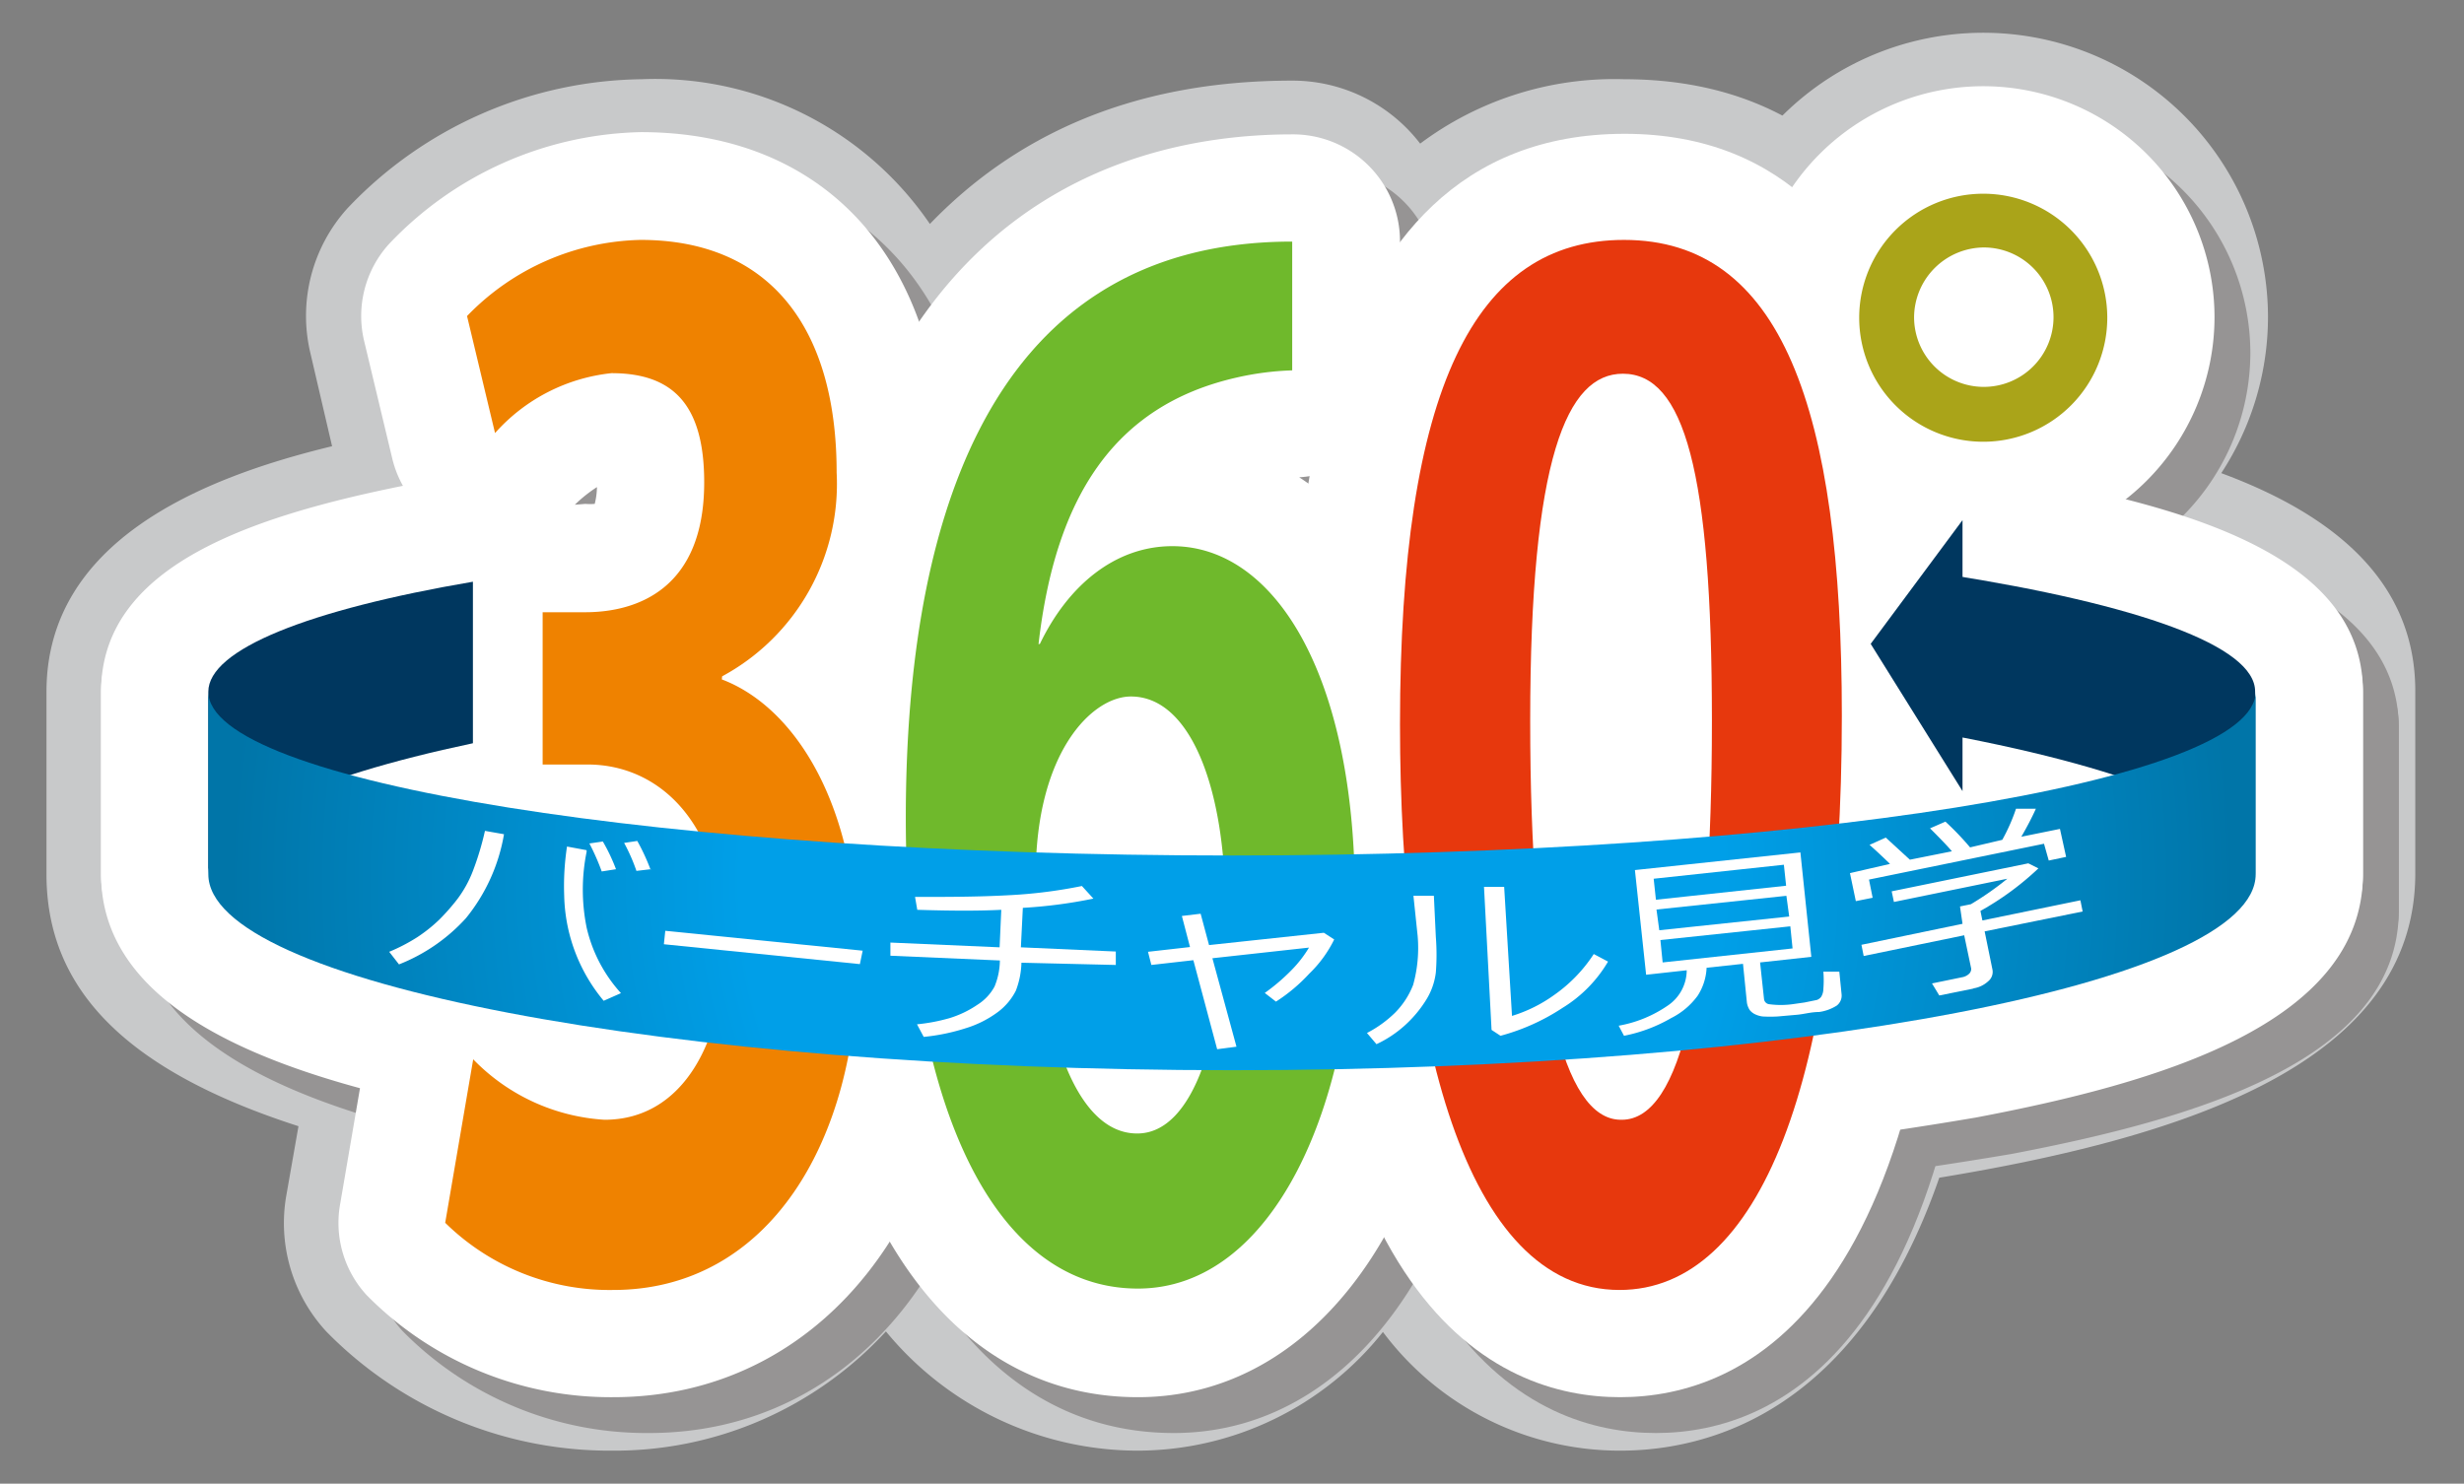 <svg id="layer1" data-name="layer1" xmlns="http://www.w3.org/2000/svg" xmlns:xlink="http://www.w3.org/1999/xlink" viewBox="0 0 88 53" width="88px" height="53px" preserveAspectRatio="xMinYMid"><rect x="0" y="0" width="88" height="53" fill="#808080" stroke="none"/><defs><style>.cls-1{fill:#c8c9ca;}.cls-2{opacity:0.3;}.cls-3{fill:#231815;}.cls-4{fill:#fff;}.cls-5{fill:#00375f;}.cls-6{fill:#aaa419;}.cls-7{fill:#ef8200;}.cls-8{fill:#6fb92c;}.cls-9{fill:#e7380d;}.cls-10{fill:url(#名称未設定グラデーション_25);}</style><radialGradient id="名称未設定グラデーション_25" cx="44" cy="31.46" r="35.76" gradientUnits="userSpaceOnUse"><stop offset="0.49" stop-color="#009fe8"/><stop offset="1" stop-color="#0075a8"/></radialGradient></defs><title>パーツ</title><path class="cls-1" d="M57.86,51.82a10.57,10.57,0,0,1-8.47-4.24,11.22,11.22,0,0,1-8.75,4.24,11.66,11.66,0,0,1-9-4.26,13.16,13.16,0,0,1-9.78,4.26,14.17,14.17,0,0,1-10.21-4.26,5.71,5.71,0,0,1-1.42-4.88l.43-2.45c-6.21-2-9-4.93-9-9V24.71c0-5.37,5.52-7.64,10.2-8.77l-.78-3.35a5.73,5.73,0,0,1,1.33-5.15A14.71,14.71,0,0,1,22.91,2.83,11.87,11.87,0,0,1,33.21,8c2.89-3,7-5.12,12.94-5.12a5.75,5.75,0,0,1,4.57,2.25A11.58,11.58,0,0,1,58,2.83c5.94,0,9.95,3.36,12,10h.1a5.94,5.94,0,0,1,1.8.29A5.72,5.72,0,0,1,75,15.68c5.2,1.12,11.26,3.36,11.26,9v6.52c0,6.72-8.07,9.4-17,10.87C66.35,50.46,61,51.82,57.86,51.82Z"/><path class="cls-1" d="M70.85,21.51A10.17,10.17,0,1,1,81,11.33,10.2,10.2,0,0,1,70.85,21.51Z"/><g class="cls-2"><path class="cls-3" d="M71.36,33.36a3.82,3.82,0,0,1-3.24-1.8L64.84,26.3A3.82,3.82,0,0,1,65,22l3.28-4.42a3.82,3.82,0,0,1,6.9,2.28v9.67a3.83,3.83,0,0,1-2.77,3.68A3.88,3.88,0,0,1,71.36,33.36Z"/><path class="cls-3" d="M8.71,36.34a3.83,3.83,0,0,1-3.82-3.83V26c0-4.8,6.06-6.53,12.61-7.69a3.68,3.68,0,0,1,.66-.06A3.84,3.84,0,0,1,22,22.06v5.77a3.82,3.82,0,0,1-3,3.74c-4.23.9-6,1.76-6.6,2.13A3.83,3.83,0,0,1,8.71,36.34Z"/><path class="cls-3" d="M81.84,36.34A3.83,3.83,0,0,1,78.2,33.7c-.68-.41-2.77-1.43-8.09-2.42A3.83,3.83,0,0,1,67,27.52V21.8A3.8,3.8,0,0,1,71.4,18c7.41,1.16,14.27,2.92,14.27,8v6.53A3.84,3.84,0,0,1,81.84,36.34Z"/><path class="cls-3" d="M72.13,20.87a8.25,8.25,0,1,1,8.24-8.27A8.28,8.28,0,0,1,72.13,20.87Z"/><path class="cls-3" d="M23.18,51.19a12.22,12.22,0,0,1-8.81-3.65,3.82,3.82,0,0,1-.94-3.25l1-5.85a3.85,3.85,0,0,1,2.67-3,4.09,4.09,0,0,1,1.09-.15A3.82,3.82,0,0,1,21,36.49a3.69,3.69,0,0,0,1.78.93,4.24,4.24,0,0,0,.52-2.33c0-1.34-.36-2.69-1.05-2.69H20.66a3.84,3.84,0,0,1-3.83-3.83V23.14A3.82,3.82,0,0,1,18,20.44h0a3.83,3.83,0,0,1-2.7-2.81l-1-4.19A3.8,3.8,0,0,1,15.14,10a12.73,12.73,0,0,1,9.05-4C30.84,6,35,10.67,35,18.16a11.78,11.78,0,0,1-2.18,7.19,16.86,16.86,0,0,1,2.93,10.11C35.73,44.72,30.57,51.19,23.18,51.19Zm-1-31.88.35,0a2.76,2.76,0,0,0,.07-.6,5.42,5.42,0,0,0-.79.62Z"/><path class="cls-3" d="M41.92,51.19c-7.48,0-12.12-7.91-12.12-20.64C29.8,9.26,40.85,6.08,47.43,6.08A3.83,3.83,0,0,1,51.26,9.9v4.6a3.83,3.83,0,0,1-3.61,3.82c3.2,2.08,5.84,6.69,5.84,15C53.49,43.84,48.73,51.19,41.92,51.19Z"/><path class="cls-3" d="M59.14,51.19c-4.37,0-11.71-3.13-11.71-24C47.43,21.93,47.43,6,59.3,6,70.9,6,70.9,21.7,70.9,26.85,70.9,48,63.53,51.19,59.14,51.19Z"/><path class="cls-3" d="M45.28,43.31A149.2,149.2,0,0,1,18.7,41.2C12.27,40,4.89,37.88,4.89,32.51V26a3.83,3.83,0,0,1,7.3-1.6C14.85,25.76,26.26,28,45.28,28s30.42-2.25,33.08-3.63A3.83,3.83,0,0,1,85.67,26v6.53c0,5.37-7.39,7.46-13.82,8.69A149.08,149.08,0,0,1,45.28,43.31Z"/></g><path class="cls-4" d="M70.09,32.08a3.83,3.83,0,0,1-3.25-1.8L63.56,25a3.83,3.83,0,0,1,.18-4.31L67,16.3a3.83,3.83,0,0,1,6.9,2.28v9.68a3.79,3.79,0,0,1-3.82,3.82Z"/><path class="cls-4" d="M7.44,35.06a3.82,3.82,0,0,1-3.83-3.83V24.71c0-4.8,6.06-6.54,12.61-7.7a5,5,0,0,1,.67-.05,3.81,3.81,0,0,1,3.82,3.82v5.77a3.82,3.82,0,0,1-3,3.75c-4.24.89-6,1.75-6.61,2.13A3.82,3.82,0,0,1,7.44,35.06Z"/><path class="cls-4" d="M80.56,35.06a3.82,3.82,0,0,1-3.63-2.63C76.24,32,74.16,31,68.84,30a3.83,3.83,0,0,1-3.13-3.77V20.52a3.83,3.83,0,0,1,3.83-3.82,4,4,0,0,1,.59,0c7.41,1.16,14.26,2.93,14.26,8v6.52A3.82,3.82,0,0,1,80.56,35.06Z"/><path class="cls-4" d="M70.85,19.6a8.26,8.26,0,1,1,8.24-8.27A8.28,8.28,0,0,1,70.85,19.6Z"/><path class="cls-4" d="M21.9,49.91a12.23,12.23,0,0,1-8.8-3.64A3.81,3.81,0,0,1,12.15,43l1-5.84a3.81,3.81,0,0,1,2.68-3A3.69,3.69,0,0,1,17,34a3.81,3.81,0,0,1,2.79,1.21,3.75,3.75,0,0,0,1.77.93,4.24,4.24,0,0,0,.53-2.33c0-1.34-.37-2.7-1.06-2.7H19.38a3.82,3.82,0,0,1-3.82-3.83V21.87a3.82,3.82,0,0,1,1.11-2.71h0A3.82,3.82,0,0,1,14,16.34l-1-4.18a3.83,3.83,0,0,1,.89-3.44,12.74,12.74,0,0,1,9-4c6.66,0,10.79,4.65,10.79,12.13a11.78,11.78,0,0,1-2.18,7.19,16.88,16.88,0,0,1,2.94,10.11C34.46,43.44,29.29,49.91,21.9,49.91ZM20.9,18a2.36,2.36,0,0,0,.34,0,2.58,2.58,0,0,0,.08-.6,5,5,0,0,0-.79.63Z"/><path class="cls-4" d="M40.64,49.91c-7.47,0-12.11-7.91-12.11-20.63C28.53,8,39.57,4.8,46.15,4.8A3.82,3.82,0,0,1,50,8.63v4.6a3.83,3.83,0,0,1-3.6,3.82c3.2,2.07,5.84,6.69,5.84,15C52.22,42.56,47.46,49.91,40.64,49.91Z"/><path class="cls-4" d="M57.86,49.91c-4.37,0-11.7-3.12-11.7-24,0-5.22,0-21.13,11.86-21.13,11.61,0,11.61,15.67,11.61,20.82C69.63,46.75,62.26,49.91,57.86,49.91Z"/><path class="cls-4" d="M44,42a148.07,148.07,0,0,1-26.57-2.11C11,38.7,3.61,36.6,3.61,31.23V24.71a3.83,3.83,0,0,1,7.3-1.61C13.58,24.49,25,26.73,44,26.73s30.42-2.24,33.09-3.63a3.83,3.83,0,0,1,7.3,1.61v6.52c0,5.37-7.39,7.47-13.82,8.69A148.07,148.07,0,0,1,44,42Z"/><polygon class="cls-5" points="70.09 28.26 70.09 18.58 66.81 23 70.09 28.26"/><path class="cls-5" d="M16.89,20.78c-5.87,1-9.45,2.42-9.45,3.93v6.52c0-1.8,3.58-3.44,9.45-4.68Z"/><path class="cls-5" d="M69.54,20.52v5.72c6.8,1.27,11,3,11,5V24.71C80.56,23.07,76.34,21.59,69.54,20.52Z"/><path class="cls-6" d="M75.26,11.33a4.43,4.43,0,1,1-4.41-4.41A4.43,4.43,0,0,1,75.26,11.33Zm-6.9,0a2.49,2.49,0,1,0,2.49-2.49A2.51,2.51,0,0,0,68.36,11.33Z"/><path class="cls-7" d="M25.78,24.27c2.64,1,4.85,4.54,4.85,9.91,0,6.58-3.18,11.9-8.73,11.9a8.37,8.37,0,0,1-6-2.4l1-5.84A7.13,7.13,0,0,0,21.59,40c2.87,0,4.28-2.93,4.28-6.16,0-4.44-2.33-6.53-4.88-6.53H19.38V21.87H20.9c1.85,0,4.25-.83,4.25-4.64,0-2.76-1.1-3.9-3.31-3.9a6.47,6.47,0,0,0-4.16,2.14l-1-4.18a8.87,8.87,0,0,1,6.2-2.72c4.57,0,7,3.09,7,8.31a7.81,7.81,0,0,1-4.09,7.28Z"/><path class="cls-8" d="M37.14,23c1-2.08,2.68-3.49,4.73-3.49,3.68,0,6.52,4.64,6.52,12.52,0,7.47-2.93,14-7.75,14-5.39,0-8.29-7.15-8.29-16.8S34.81,8.63,46.15,8.63v4.6a10.34,10.34,0,0,0-2,.26c-4.38,1-6.46,4.3-7.06,9.52Zm6.62,9.4c0-4.13-1.2-7.52-3.37-7.52-1.39,0-3.4,2-3.4,6.42.06,5.12,1.32,9.19,3.62,9.19C42.66,40.5,43.76,36.84,43.76,32.41Z"/><path class="cls-9" d="M50,25.88c0-12,2.67-17.31,8-17.31,5.61,0,7.78,6,7.78,17,0,13-2.93,20.51-7.94,20.51C52.32,46.08,50,36.9,50,25.88ZM57.92,40c2.15,0,3.22-5,3.22-14.25,0-8.93-1-12.4-3.18-12.4-2,0-3.31,3-3.31,12.4S55.81,40,57.89,40Z"/><path class="cls-10" d="M80.56,24.71c0,3.23-16.37,5.85-36.56,5.85S7.44,27.94,7.44,24.71v6.52c0,3.86,16.37,7,36.56,7s36.56-3.12,36.56-7Z"/><path class="cls-4" d="M18,29.8a6.47,6.47,0,0,1-1.36,3,6.39,6.39,0,0,1-2.39,1.65L13.9,34a6.41,6.41,0,0,0,1-.52,5.46,5.46,0,0,0,.79-.63,7.65,7.65,0,0,0,.65-.74,4.11,4.11,0,0,0,.55-1,10.3,10.3,0,0,0,.43-1.43Zm4.17,5.68-.61.27A6.06,6.06,0,0,1,20.15,32a9.38,9.38,0,0,1,.1-1.76l.7.13v.06a6.81,6.81,0,0,0,0,2.7A5.21,5.21,0,0,0,22.18,35.48ZM22,31.05l-.51.08a8,8,0,0,0-.44-1l.48-.07A6.54,6.54,0,0,1,22,31.05Zm1.24,0-.51.06a6.56,6.56,0,0,0-.44-1l.47-.07A7.5,7.5,0,0,1,23.24,31.08Z"/><path class="cls-4" d="M30.71,34.44l-7-.71.05-.48,7.05.71Z"/><path class="cls-4" d="M36.48,34.39a3,3,0,0,1-.2,1,2.18,2.18,0,0,1-.64.76,3.76,3.76,0,0,1-1.15.58,7.23,7.23,0,0,1-1.5.31l-.24-.45a6.42,6.42,0,0,0,1.16-.22,3.66,3.66,0,0,0,1-.48,1.74,1.74,0,0,0,.61-.65,2.49,2.49,0,0,0,.19-.93l-3.91-.17,0-.47,3.9.17.06-1.34q-1.14.06-3,0l-.08-.46c1.11,0,2.22,0,3.32-.06a17.38,17.38,0,0,0,2.64-.33l.41.45a17.36,17.36,0,0,1-2.52.33l-.07,1.41,3.39.15,0,.48Z"/><path class="cls-4" d="M44.16,37.39l-.69.09-.85-3.18-1.5.17L41,34l1.5-.17-.29-1.11.67-.08.3,1.12,4.1-.44.37.24a4.37,4.37,0,0,1-.89,1.22,6.05,6.05,0,0,1-1.19,1l-.4-.31a7,7,0,0,0,.94-.8,4.3,4.3,0,0,0,.64-.82l-3.45.38Z"/><path class="cls-4" d="M51.28,33.47a8.21,8.21,0,0,1,0,1.27,2.39,2.39,0,0,1-.36,1,4.23,4.23,0,0,1-.76.9,4.08,4.08,0,0,1-1,.66l-.34-.4a4.16,4.16,0,0,0,1-.72,2.92,2.92,0,0,0,.65-1,4.94,4.94,0,0,0,.16-1.75L50.48,32l.73,0Zm6.15.88A4.77,4.77,0,0,1,55.81,36a7.59,7.59,0,0,1-2.22,1l-.32-.21L53,31.68l.72,0L54,36.29a5.16,5.16,0,0,0,1.51-.75,5.32,5.32,0,0,0,1.41-1.46Z"/><path class="cls-4" d="M58,37l-.19-.36a4.45,4.45,0,0,0,1.74-.71,1.53,1.53,0,0,0,.69-1.27l-1.45.16-.4-3.74,5.91-.63.39,3.73-1.83.2.14,1.3a.21.21,0,0,0,.17.19,3.11,3.11,0,0,0,.86,0l.42-.06.44-.09a.33.33,0,0,0,.15-.11.55.55,0,0,0,.08-.28,3.84,3.84,0,0,0,0-.62h.57l.08.8a.45.45,0,0,1-.17.41,1.57,1.57,0,0,1-.63.23c-.29,0-.55.08-.8.1l-.68.06a4.77,4.77,0,0,1-.54,0,.86.86,0,0,1-.25-.07.54.54,0,0,1-.21-.16.67.67,0,0,1-.1-.26l-.14-1.39-1.3.14a2,2,0,0,1-.32,1,2.62,2.62,0,0,1-.95.8A5.41,5.41,0,0,1,58,37Zm1.14-4.86,4.65-.5-.08-.75-4.65.5Zm.12,1.09,4.64-.49L63.8,32l-4.64.49Zm4.68-.14-4.64.49.08.8,4.64-.5Z"/><path class="cls-4" d="M67.5,30.86c-.32-.31-.56-.53-.73-.68l.58-.26.86.79,1.5-.3c-.13-.16-.39-.43-.78-.82l.55-.24a10.32,10.32,0,0,1,.88.92L71.51,30A6.54,6.54,0,0,0,72,28.89h.71c-.13.29-.3.62-.52,1l1.38-.28.22,1-.62.13L73,30.14l-6.25,1.28.13.65-.6.12-.21-1Zm3,4.45-1.24.25L69,35.13l1.07-.22a.49.49,0,0,0,.25-.12.24.24,0,0,0,.08-.19l-.25-1.19-3.59.74-.08-.4L70.09,33,70,32.38l.39-.08a10.94,10.94,0,0,0,1.3-.91l-4.05.83-.08-.38,4.88-1,.36.18a10.28,10.28,0,0,1-2.07,1.52l.07.34,3.5-.72.08.4-3.5.71.28,1.37a.43.43,0,0,1-.15.41A1,1,0,0,1,70.45,35.31Z"/></svg>